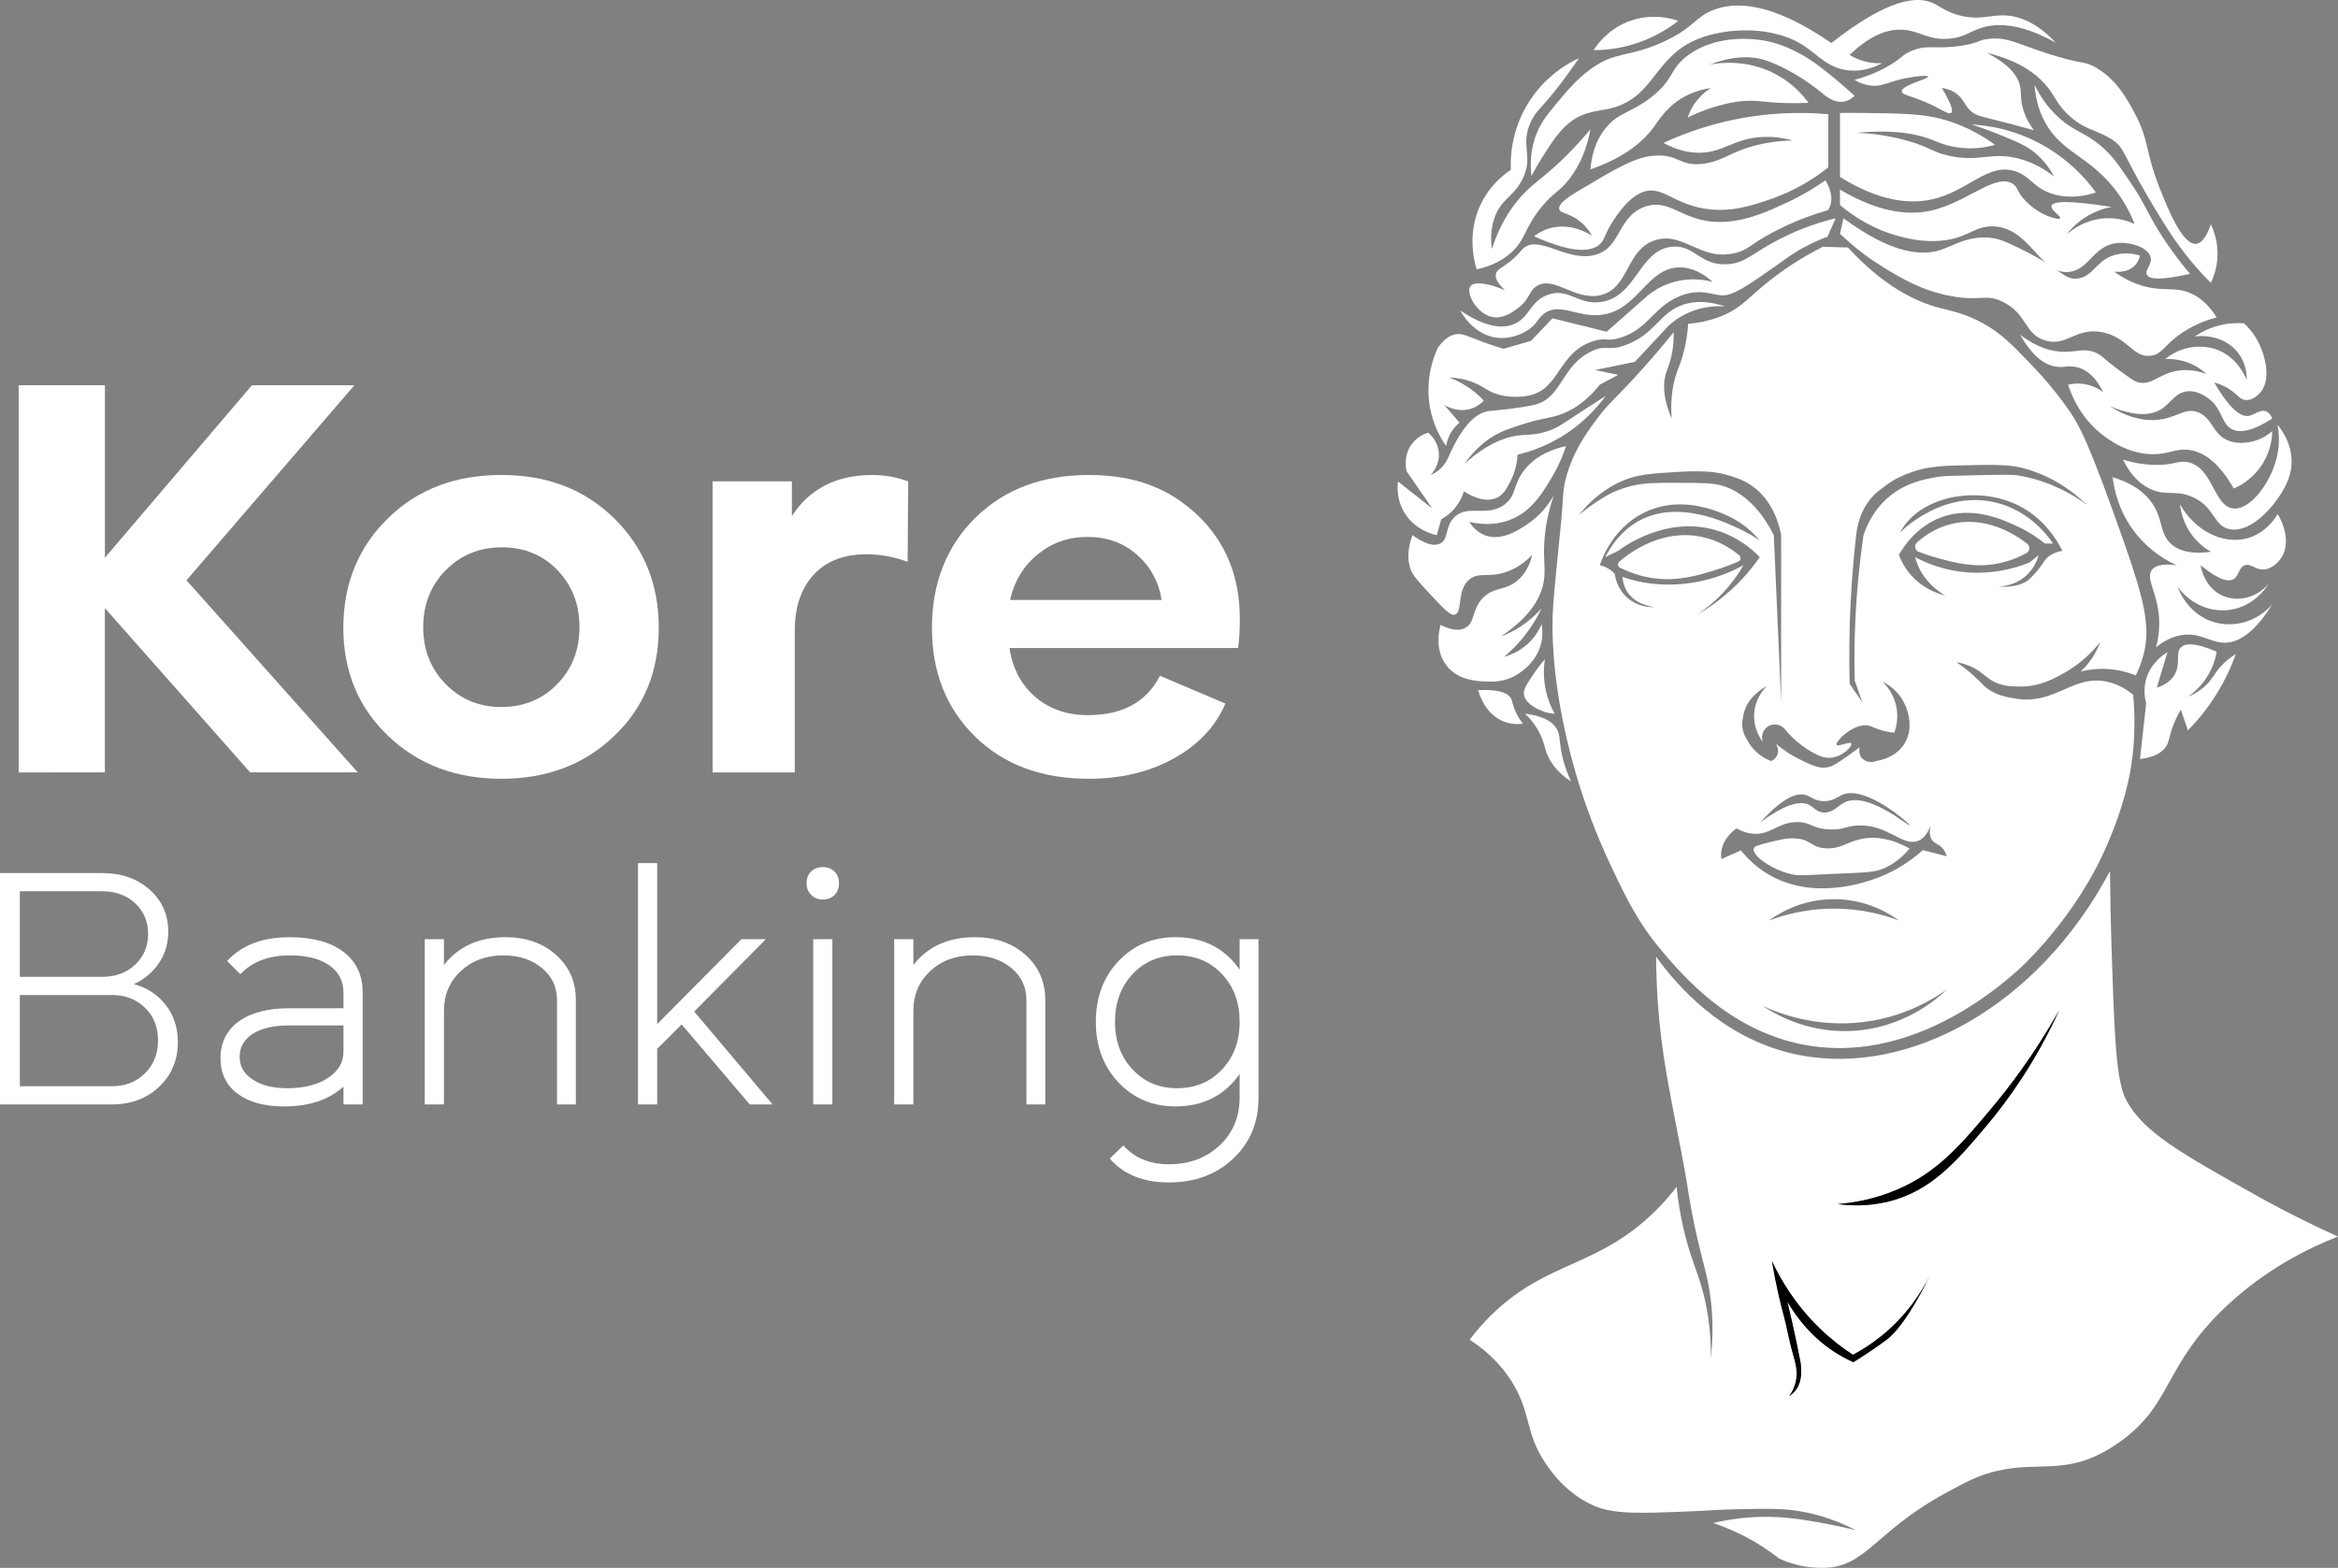 <?xml version="1.0" encoding="UTF-8"?>
<svg id="Camada_2" data-name="Camada 2" xmlns="http://www.w3.org/2000/svg" viewBox="0 0 2000 1341.47">
  <rect x="0" y="0" width="2000" height="1341.47" fill="#808080" stroke="none"/>
  <defs>
    <style>
      .cls-1 {
        fill: #fff;
      }
    </style>
  </defs>
  <g id="Camada_1-2" data-name="Camada 1">
    <g>
      <path class="cls-1" d="M1276.92,271.3c8.83,1.59,16.65-4.09,20.89-7.14,10.84-7.8,9.54-14.52,16.36-19.15,14.59-9.9,32.36,12.26,54.36,7.66,25.55-5.35,21.91-39.68,48-47.35,24.29-7.14,39.07,19.21,69.28,10.79,10.21-2.84,10.43-6.38,29.59-16.71,19.31-10.41,36.5-16.2,48.22-19.5.66-.94,1.17-1.88,1.57-2.79,4.13-9.39-1.91-19.95-3.66-22.8-7.98,5.58-19.26,12.7-33.6,19.32-15.13,6.99-31.45,14.53-50.48,16.02-37.45,2.91-46.78-20.65-69.98-12.88-24.28,8.13-20.3,36.02-43.86,41.57-23.37,5.5-46.88-17.32-60.19-6.1-2.81,2.37-4.17,5.41-10.83,10.83-7.58,6.16-11.89,7.16-12.88,11.14-.66,2.64.04,7.01,7.66,14.1-13.99-6.05-26.4-7.86-29.59-3.31-4.1,5.84,5.75,23.88,19.15,26.29Z"/>
      <path class="cls-1" d="M1237.06,381.67c.41-2.7,1.43-7.09,4.26-11.76,2.42-3.98,5.24-6.65,7.23-8.26-4.35-5.05-8.7-10.1-13.06-15.14,1.67,1.01,11.85,6.95,23.32,3.04,5.1-1.74,8.54-4.77,10.44-6.79-1.91-2.06-4.07-4.18-6.53-6.27-8.11-6.9-16.42-11-23.06-13.48,5.4.17,13.22,1.04,21.76,4.61,5.55,2.32,8.51,4.57,11.49,6.27,12.82,7.32,28.62,6,35.54,4.45,26.26-5.86,24.6-37.51,55.11-46.62,11-3.29,10.44.93,22.25-2.67,24.46-7.47,27.96-25.91,50.72-35.51,4.14-1.75,7.24-2.4,8.37-2.64,12.46-2.68,19.81,1.14,27.51,1.78,9.63.8,22.09-7.94,47-25.42,8.85-6.21,14.16-10.55,24.72-16.14,7.83-4.15,14.6-6.89,19.15-8.58,2.35-5.27,4.7-10.53,7.05-15.8-12.25,2.97-29.29,8.19-48.13,17.89-23.43,12.06-28.77,20.31-44.06,21.42-23.92,1.74-28.79-17.23-48.29-14.93-27.89,3.29-29.94,42.64-60.06,47.22-19.87,3.02-28.49-12.88-46.3-5.88-15.08,5.93-15.06,19.73-29.07,25.11-8.9,3.41-22.87,3.21-45.34-12,.81,1.58,11.37,21.47,32.29,23.49,13.09,1.26,23.37-5.14,25.67-6.65,8.04-5.29,8.15-9.69,13.67-13.94,13.06-10.06,27.63,2.78,47.83,1.04,32.53-2.79,40.04-41.01,68.63-40.73,11.76.11,21.4,6.61,27.94,12.4-6.18-1.62-19.99-4.31-35.86.88-8.67,2.84-15.12,7.1-19.32,10.44-11.84,10.44-23.67,20.89-35.51,31.33-15.45-3.83-30.91-7.66-46.36-11.49-6.13,6.44-12.27,12.88-18.4,19.32-7.83,2.26-15.67,4.53-23.5,6.79-3.9-1.16-10.13-3.1-17.7-5.91-13.28-4.92-17.2-7.5-23.03-6.54-3.41.56-9.41,2.66-15.67,11.92-3.45,7.64-11.17,27.54-6.22,52.19,2.9,14.46,9.08,25.16,13.54,31.55Z"/>
      <path class="cls-1" d="M1292.42,216.38c12.87-11.45,11.09-20.8,26.63-39.69,10.44-12.68,13.88-11.67,22.46-22.37,11.03-13.76,16.44-29.3,19.02-43.71-6.02,7.28-15.34,17.87-27.9,29.52-13.23,12.28-19.29,15.75-27.16,23.5-9.46,9.32-21.12,24.43-29.24,49.31-.92-6.32-1.43-15.88,2.09-26.21,5.61-16.45,15.51-17.44,23.5-32.42,11.25-21.09-2.79-29.63,8.58-51.79,4.73-9.21,7.54-8.49,25.28-31.86,6.53-8.6,11.63-15.91,15.01-20.89-8.04,3.71-29.31,14.81-44.18,39.69-14.3,23.94-14.49,46.96-14.1,55.88-6.24,4.15-16.97,12.59-24.54,26.99-13.81,26.25-6.53,52.22-4.7,58.14,15.02-3.26,23.99-9.42,29.24-14.1Z"/>
      <path class="cls-1" d="M1331.58,88.43c-7.91,9.55-12.85,15.6-16.71,24.81-6.3,15.01-5.81,29.05-4.8,37.34,2.15-4.13,5.46-10.17,9.96-17.19,7.63-11.91,14.36-22.41,23.97-29.54,11.37-8.42,22.01-8.59,31.62-10.63,40.19-8.55,38.19-44.78,77.74-60.22,23.74-9.27,63.98-11.64,91.12,7.04,10.88,7.49,20.35,18.85,37.77,20.28,11.46.94,21.25-2.83,27.86-6.27-3.65.2-8.99.09-15.14-1.57-5.5-1.48-9.78-3.68-12.72-5.48,19.53-18.86,34.77-22.11,45.1-21.59,14.75.76,22.23,9.37,40.39,7.66,12.36-1.17,17.1-5.93,26.57-9.05,12.88-4.24,33.09-4.96,64.3,12.53-16.75-17.78-31.21-22.38-41.43-23.24-13.68-1.14-22.28,4.22-39.34.26-12.26-2.84-18.32-8.05-23.85-10.71-13.69-6.57-38.52-4.41-87.36,33.95-51.96-35.7-82.6-35.53-101.16-28.2-15.89,6.27-16.24,15.15-42.82,27.29-29.85,13.63-40.55,7.53-62.1,23.28-11.97,8.75-20.98,19.63-28.94,29.25Z"/>
      <path class="cls-1" d="M1435.68,17.84c-4.7-1.64-23.17-7.45-43.87,1.04-16.77,6.89-25.54,19.29-28.55,24.02,8.25,0,18.96-.87,30.99-4.18,19.2-5.27,33.1-14.39,41.43-20.89Z"/>
      <path class="cls-1" d="M1318.09,607.88c4.74,2.09,9.05,2.64,11.84,2.79-2.64-4.71-5.8-11.57-7.66-20.31-2.35-11.02-1.63-20.37-.7-26.34-2.74,3.16-6.65,7.97-10.79,14.27-5.2,7.92-7.79,11.96-7.16,15.96,1.22,7.81,11.2,12.19,14.48,13.63Z"/>
      <path class="cls-1" d="M1292.68,597.78c-2.12-4.05-8.51-8.2-28.2-7.31.53,2.14,5.54,20.95,22.63,27.16,6.18,2.25,11.87,2.09,15.67,1.59-2.09-2.63-5.06-6.89-7.31-12.73-1.8-4.68-1.69-6.61-2.79-8.7Z"/>
      <path class="cls-1" d="M1229.06,457.85c1.28-4.5,2.55-9.01,3.83-13.51,2.95-1.62,7.37-4.53,11.49-9.4,4.73-5.6,6.9-11.23,7.92-14.62,1.23.87,16.93,11.65,28.9,5.22,5.06-2.72,7.61-7.53,10.44-12.88,4.98-9.4,6.26-18.21,6.61-23.67,9.57-2.28,22.47-6.48,36.21-14.62,19.71-11.67,32.12-26.09,38.99-35.51-10.79,6.84-19.39,12.45-25.07,16.19-12.09,7.96-16,10.76-22.9,13.28-10.35,3.78-18.21,3.56-23.58,3.95-11.74.85-28.3,5.84-48.92,24.37,9.65-13.9,20.1-21.11,26.98-24.89,5.95-3.27,10.97-4.94,19.67-7.83,17.95-5.97,24.93-5.83,34.12-8.88,9.4-3.12,21.96-9.84,34.77-25.94,5.2-2.79,10.41-5.57,15.61-8.36-6.58-1.39-13.16-2.79-19.74-4.18,11.37-2.32,22.75-4.64,34.12-6.96,9.75-10.44,19.5-20.89,29.25-31.33,4.36-3.87,12.68-10.23,24.89-13.75,9.55-2.75,17.82-2.71,23.15-2.26-16.03-5.56-27.38-4.22-34.8-1.96-21.34,6.5-24.25,24.95-49.82,34.7-16.14,6.15-16.37-.67-29.4,5.39-26.29,12.21-25.3,39.93-48.79,45.91-5.99,1.52-20.38,3.36-23.1,3.7-9.76,1.22-13.91,1.32-16.62,1.74-9.1,1.42-21.25,9.49-34.21,39.34-.96,2.33-2.95,6.28-6.88,9.92-3.13,2.9-6.3,4.51-8.44,5.4,1.01-1.01,8.03-8.31,7.05-19.32-.9-10.15-7.92-15.91-9.14-16.89-2.54.78-8.99,3.14-13.84,9.57-7.59,10.08-4.94,21.78-4.53,23.48,7.28,10.57,14.56,21.14,21.85,31.71-9.75-7.66-19.5-15.32-29.24-22.98-.49,3.84-1.35,14.67,4.96,25.76,9.03,15.87,25.53,19.58,28.2,20.13Z"/>
      <path class="cls-1" d="M1293.63,579.42c1.35-.61,21.09-9.88,25.07-30.64,1.17-6.12.61-11.33,0-14.62-1.56,3.68-4.13,8.48-8.36,13.23-8.53,9.58-18.75,13.23-23.67,14.62,6.24-5.25,13.73-12.6,20.8-22.46,4.89-6.82,8.52-13.36,11.23-19.06-2.97,3.38-6.67,7.08-11.23,10.71-8.6,6.85-17.08,10.93-23.59,13.4,27-18.1,34.73-35.03,36.73-47.26,2-12.24-1.45-21.49,1.31-42.82,1.73-13.35,4.93-24,7.31-30.81-7.03,12.56-15.63,19.77-20.89,23.5-7.33,5.19-23.38,16.57-38.38,10.65-6.69-2.64-10.85-7.81-13.12-11.34,17.6,4.11,29.99.21,35.32-1.91,18.35-7.31,27.78-23.36,35.9-37.17,5.99-10.19,9.49-19.39,11.54-25.76-10.68,2.35-25.07,7.44-35.16,19.84-10.55,12.95-6.86,22.15-17.23,30.06-14.95,11.4-31.78-.69-43.35,11.2-7.99,8.21-4.49,18.64-12.01,22.31-7.01,3.42-16.82-2.34-23.5-7.22-2.91,7.4-5.68,18.77-1.39,30,1.8,4.71,6.23,9.53,14.98,18.97,12.45,13.44,18.75,20.14,22.41,19.1,7.37-2.1,1.28-21.25,12.89-30.39,8.17-6.44,16.19-.88,31.55-6.29,10.14-3.57,17.33-9.75,21.93-14.62-1.41,6.06-4.36,14.34-11.32,20.91-11.1,10.48-21.1,5.94-30.99,16.17-9.78,10.13-6.28,21.11-15.15,25.59-6.72,3.4-15.12.31-20.89-2.61-.63,2.04-6.07,20.7,5.22,34.99,9.89,12.52,25.86,13.14,33.95,13.45,4.83.19,12.96.41,22.11-3.71Z"/>
      <path class="cls-1" d="M1332.05,624.34c-5-9.38-17.47-12.52-27.49-13.67,4.05,3.85,9.6,10.06,13.62,18.97,2.87,6.36,3.06,9.88,4.96,14.88,2.52,6.63,7.92,15.56,20.89,24.28-6.2-13.25-8.48-24.22-9.4-31.93-.65-5.49-.53-8.69-2.58-12.53Z"/>
      <path class="cls-1" d="M1915,302.55c6.59,8.93,7,18.64,6.94,22.63-1.2-3.02-8.11-19.65-25.74-26.11-1.82-.67-10.97-3.87-22.8-1.74-10.66,1.92-17.87,7.16-21.08,9.82,5.56-.17,15.74.35,26.13,6.2,3.71,2.09,6.71,4.44,9.05,6.61-5.6-2.04-14.3-4.32-24.37-2.79-16.06,2.45-21.94,12.5-33.77,10.1-3.13-.64-7.89-4.14-17.41-11.14-13.42-9.88-13.42-11.85-18.97-14.27-10.37-4.53-16.63-.39-28.76-.87-8.88-.35-21.32-3.21-36.17-14.62,11.73,20.71,22.8,26.22,30.83,27.35,7.19,1.02,11.74-1.5,19.31.85,10.73,3.33,17.17,13.23,20.89,20.89-2.99-2.22-9.42-6.33-18.45-7.14-4.68-.42-8.65.17-11.51.85,2.67,8.35,11.06,30.66,33.61,45.97,5.52,3.75,16.66,11.13,32.38,13.06,18.43,2.26,24.97-5.2,38.3-3.13,9.7,1.51,23.28,8.12,37.43,32.9,4.45-1.92,15.7-7.47,24.02-20.18,7.94-12.13,8.79-24.03,8.88-28.91-2.77,2.44-9.1,7.36-18.63,9.23-2.51.49-9.42,1.77-16.71-.35-15.93-4.64-15.01-20.12-28.2-25.07-11.63-4.36-18.12,5.5-36.21,6.61-14.08.87-27.32-4.04-39.34-11.84,23.36,9.79,36.27,7.44,43.87,2.79,8.53-5.23,12.26-14.53,22.83-15.48,7.33-.66,13.28,3.13,15.99,4.86,13.87,8.84,12.2,22.12,21.41,27.33,5.59,3.16,15.6,3.58,34.99-8.86-.84-2.17-2.35-4.95-5.13-6.11-5.09-2.14-10.1,2.98-14.89,3.83-6.06,1.08-15.28-4.03-29.59-28.55,3.73,1,8.96,2.86,14.27,6.61,5.98,4.22,7.75,7.78,12.19,8.36,6.53.85,12.32-5.62,12.88-6.27,9.85-11.3,4.26-32.3-2.26-44.39-3.85-7.13-8.5-12.03-11.58-14.88-4.5-.37-10.26-.39-16.79.78-11.69,2.09-20.33,6.98-25.42,10.44,14.96-1.95,29.41,3.52,37.6,14.62Z"/>
      <path class="cls-1" d="M1325.32,195.4c-5.6,1.66-9.94,4.36-13.06,6.79,35.21,15.73,49.65,12.71,56.27,6.79,4.57-4.09,3.77-8.09,10.62-18.77,4.03-6.27,13.31-20.73,25.54-25.62,17.68-7.08,27,11.65,59.01,14.62,19.33,1.79,34.55-3.31,49.61-8.36,23.35-7.83,40.29-19.38,50.66-27.68v-45.43c-22.1-1.94-52.9-2.04-88.17,6.27-20.81,4.91-38.53,11.64-52.84,18.28,13.68,7.43,24.75,8.65,32.38,8.36,18.38-.7,26.47-10.51,47.17-13.02,12.92-1.57,23.89.54,31.17,2.58-6.85.08-17.67.72-30.43,3.84-23.13,5.66-28.7,13.62-45.82,16-20.97,2.92-20.97-8.83-43.35-6.79-15.87,1.45-31.71,10.89-63.4,29.77-7.18,4.28-18.12,11.04-16.87,15.92.84,3.28,6.58,3.27,13.95,7.8,7.13,4.38,11.48,10.38,14.1,14.93-3.22-2.05-18.83-11.53-36.56-6.27Z"/>
      <path class="cls-1" d="M1910.13,435.02c-16.68-2.07-17.07-35.74-39.17-39.69-7.97-1.42-10.6,2.48-26.11,2.45-12.08-.02-22.01-2.41-28.72-4.54,3.74,7.89,10.47,18.72,22.46,24.72,13.96,6.98,21.7.73,36.56,7.14,19.97,8.61,17.88,25.01,32.38,27.71,18.04,3.35,37.17-19.07,44.91-32.41,3.07-5.29,7.46-13.05,7.83-24.02.58-17-8.89-29.2-12.01-32.9,1.16,6.15,1.99,14.96,0,25.07-4.57,23.18-23.05,48.35-38.12,46.48Z"/>
      <path class="cls-1" d="M1701.85,33.2c-10.06.93-7.53,3.19-22.8,5.71-23.43,3.87-29.79-1.38-44.04,4.7-8.79,3.75-7.91,6.39-20.89,13.58-10.92,6.04-20.81,9.3-27.68,11.14,2.93,1.8,7.99,4.4,14.53,4.97,9.43.83,13.94-3.23,29.16-6.37,9.67-1.99,19.02-2.65,19.32-1.39.5,2.03-23.09,7.31-22.65,12.78.19,2.38,4.78,3.07,13.85,6.45,18.95,7.06,25.98,14.11,28.46,11.82,1.4-1.29,1.44-5.64-8.01-21.31,2.7.33,6.73,1.18,10.79,3.66,7.43,4.52,8.04,10.26,13.58,15.67,4.13,4.04,7.63,4.6,23.85,8.7,6.94,1.76,17.43,4.47,30.55,8.09-2.92-3.79-6.78-9.72-9.14-17.67-2.54-8.56-1.68-13.85-2.44-18.8-1.22-7.92-7.15-18.59-28.72-29.77,30.12,7.3,45.03,20.15,53.09,30.81,5.57,7.37,6.97,12.5,14.97,20.67,14.27,14.58,25.04,13.82,38.65,22.5,12.69,8.1,7.48,11.41,42.13,67.59,7.3,11.83,15.87,25.21,29.25,40.69,5.43,6.28,10.21,11.25,13.58,14.62,2.17-4.52,4.91-11.71,5.57-20.89.98-13.62-3.16-24.17-5.57-29.25-2.55,7.47-6.61,16.12-12.53,16.71-11.92,1.18-24.65-31-30.99-47-13.32-33.66-8.8-40.91-21.93-65.28-7.02-13.02-15.54-28.39-32.81-38.47-10.23-5.97-10.11-2.26-38.56-11.14-28.91-9.03-36.08-15.06-52.57-13.54Z"/>
      <path class="cls-1" d="M1922.14,460.61c-20.17,5.39-44.15-5.98-57.27-29.04.54,5.04,2.4,15.78,10.27,26.28,5.63,7.52,12.08,11.9,16.19,14.24-10.32,1.47-25.01,1.85-34.47-7.02-9.42-8.83-6.51-20.13-15.14-33.5-4.86-7.53-14.28-17.1-34.47-23.26,1,8.81,4.59,29.82,20.89,49.54,12.16,14.72,26.04,22.24,33.95,25.79-14.16-1.89-19.28,1.17-21.41,4.13-5.39,7.5,4.98,19.31,6.27,41.26.62,10.62-1.13,19.38-2.61,24.91,4.93-4.16,12.53-9.22,22.46-10.63,15.8-2.24,24.05,6.7,36.38,6.61,10.08-.07,23.94-6.19,40.56-32.73-12.86,14.56-32.63,20.43-50.31,14.97-22.01-6.79-29.8-27.76-30.64-30.12,10.63,14.65,28.13,22.3,45.26,19.68,20.75-3.18,31.24-19.94,32.73-22.4-10.14,12.18-26.58,16.2-39.69,10.27-15.68-7.1-18.46-24.75-18.63-25.94,16.18,13.16,24.07,14.28,28.2,11.89,4.8-2.77,4.12-10.04,9.7-11.89,5.4-1.79,8.79,4.09,16.23,3.6,7.48-.49,12.65-7.01,13.86-8.53,7.29-9.19,6.49-24.72-2.02-38.82-2.77,4.48-11.19,16.68-26.29,20.72Z"/>
      <path class="cls-1" d="M1577.38,86.95c4.1-.73,7.14-3.09,9.05-4.96-2.93-2.71-7.18-6.57-12.45-11.05-8.19-6.98-14.91-12.16-16.8-13.58-5.95-4.47-23.07-17.35-45.26-22.08-4.83-1.03-39.78-7.96-67.19,11.46-17.25,12.21-11.66,20.79-33.01,37.08-17,12.97-26.63,12.17-37.32,24.72-10.33,12.13-13.08,26.65-13.88,36.38,30.83-10.71,46.14-25.07,54.44-36.56,4.25-5.88,10.36-16.12,23.15-24.02,9.52-5.88,18.92-8.1,25.42-9.05-3.11,1.95-7.42,5.14-11.49,10.1-4.72,5.74-7.12,11.43-8.36,15.14,10.37-5.12,19.57-8.19,26.5-10.08,5.98-1.63,12.83-3.46,21.96-4.07,8.67-.58,13.42.34,22.57,1.09,7.64.63,18.67,1.16,32.38.52-4.76-6.51-13.39-16.45-27.16-24.02-24.95-13.73-49.49-10.2-57.45-8.7,23.54-8.92,39.31-6.81,49.44-3.13,24.72,8.98,44.56,25.76,44.56,25.76,4.13,3.49,12.03,10.62,20.89,9.05Z"/>
      <path class="cls-1" d="M1704.2,203.67c-19.46-2.75-32.85,6.43-43.87,10.1-15.61,5.19-41.11,4.17-83.38-27.03-.99,4.42-1.97,8.85-2.96,13.27,13.86,13.31,27.14,22.61,37.43,28.9,14.16,8.66,32.11,19.63,57.1,24.37,25.8,4.89,29.98-2.38,44.91,5.05,20.87,10.39,18.09,27.27,35.75,32.9,18.55,5.91,26.12-11.27,48.85-7.03,22.31,4.16,27.06,22.95,42.65,20.06,9.67-1.79,10.7-9.54,26.8-20.06,10.9-7.12,21.34-10.7,28.72-12.63-8.03-12.9-16.65-18.32-22.8-20.9-12.49-5.25-20.98-1.43-36.96-5.16-12.75-2.97-22.21-8.88-27.97-13.12.94.15,11.81,1.69,18.32-5.86,2.42-2.81,3.38-5.88,3.79-7.9-3.87-1.14-10.49-2.58-18.2-1.24-18.74,3.25-20.64,18.83-34.72,20.9-6.59.97-10.57-1.8-18.23-7.14,3.24,1.36,6.75,1.97,10.66,1.51,17.93-2.1,20.64-23.82,42.91-24.82,11.19-.5,24.53,4.35,26.63,12.01,1.74,6.33-5.11,11.16-3.19,15.14,1.8,3.72,10.58,5.29,36.96-.7-11.76-13.81-19.97-25.89-25.23-34.23-11.74-18.61-13.35-25.85-26.3-44.87-9.66-14.2-14.49-21.3-22.98-28.83-15.01-13.33-23.8-13.12-37.6-25.59-10.85-9.81-17.21-20.59-20.89-28.2,1.03,14.8,5.24,25.15,8.88,31.86,14.15,26.05,37,28.81,59.01,56.4,9.55,11.97,14.88,23.52,17.76,30.81-4.72-2.17-12.99-5.17-23.5-4.92-18.5.44-31.03,10.63-34.82,13.97,3.06-3.94,7.9-9.23,14.97-13.97,9.18-6.15,17.99-8.62,23.5-9.7-37.43-5.87-50.06-4.78-51.23-.98-1.12,3.63,8.43,8.96,7.36,10.68-1.28,2.08-17.28-2.31-29.24-14.4-7.97-8.05-6.34-11.63-11.1-14.91-14.4-9.95-39.39,15.87-69.85,22.74-16.43,3.71-41.91,3.59-78.16-17.93v13.23c11.44,9.64,28.24,20.7,50.39,26.63,6.41,1.72,16.58,4.36,29.86,4.18,28.38-.4,33.18-13.18,51.04-12.57,21.48.73,32.13,19.79,44.6,31.03-5.42-3.45-12.26-7.42-21.31-11.79-11.37-5.5-17.21-8.26-24.37-9.28Z"/>
      <path class="cls-1" d="M1654.06,120.11c3.24,1.36,11.09,4.92,22.28,6.27,12.51,1.51,23.15-.47,30.29-2.44-20.4-14.79-38.52-20.68-50.83-23.33-15.67-3.37-31.75-3.57-61.97-3.96-8.24-.11-15.09-.06-19.84,0v54.79c35.63,22.06,61.21,22.92,78.33,19.22,31.4-6.79,48.01-31.88,71.72-24.09,13.48,4.43,15.74,15.04,33.42,19.84,14.08,3.82,27.09,1.01,35.51-1.74-8.23-11.27-26.55-33-57.79-46.65-19.25-8.41-36.76-10.85-48.74-11.49,9.46,3.01,17.68,6.09,24.52,8.89,15.3,6.25,23.11,9.51,30.84,16.18,7.3,6.3,12.11,13.38,15.32,19.5-6.13-4.89-16.55-11.96-30.81-15.55-22.98-5.79-32.56,3.34-58.67-2.2-15.3-3.24-15.51-7.12-35.86-12.88-17.82-5.04-33.15-6.45-43.51-6.84,33.66-3.15,53.59,1.38,65.79,6.49Z"/>
      <path class="cls-1" d="M1888.8,584.47c-3.26,3.58-8.55,8.16-17.23,11.75,5.18-3.64,14.27-11.17,20.11-23.85,2.53-5.49,3.84-10.62,4.53-14.8-19.88-8.47-27.47-6.89-30.64-3.64-4.89,5.02.29,14.48-5.74,24.01-3.84,6.07-10.2,8.96-14.84,10.44,3.03-10.1,6.06-20.19,9.1-30.29-2.69,1.56-14.1,8.57-18.19,22.98-2.6,9.17-1.01,16.98,0,20.63-1.77,15.93-3.54,31.85-5.31,47.78,14.05-1.77,19.8-6.75,22.46-10.97,2.86-4.56,2.36-8.61,6.27-18.55,2.23-5.66,4.63-10.04,6.27-12.78,2,5.92,4,11.84,6.01,17.76,7.5-7.61,16.35-17.96,24.63-31.33,7.77-12.54,12.91-24.3,16.36-33.95-3.01,1.81-7.35,4.79-11.75,9.31-5.98,6.16-7.22,10.22-12.01,15.49Z"/>
      <path class="cls-1" d="M1540.35,893.33c92.34,19.21,169.06-48.41,185.83-63.19,0,0,42.73-37.67,70.88-95.42,8.85-18.15,15.21-36.97,15.21-36.97,1.53-4.52,5.52-16.67,8.36-29.42,3.29-14.79,7.15-39.92,4.18-73.81-4.51-3.76-12.35-9.28-23.03-11.4-15.33-3.04-26.83,2.84-39.24,8.19-10.66,4.6-21.98,8.8-36.96,6.61-7.81-1.14-19.58-2.86-28.51-11.28-2.52-2.37-5.57-5.99-11.75-11.23-4.73-4.01-8.91-6.95-11.76-8.83,2.5.4,6.46,1.23,10.98,3.09,10.08,4.14,13.24,9.42,20.89,13.45,7.64,4.03,14.72,4.17,21.67,4.3,17.52.34,30.35-6.93,39.21-11.96,1.52-.86,2.98-1.75,4.41-2.66,11.64-7.41,20.06-16.09,25.88-23.45-1.75,4.77-4.63,10.91-9.45,17.18-2.49,3.25-5.05,5.93-7.4,8.11,6.9-1.75,17.83-3.53,30.82-1.4,6.5,1.07,12.03,2.87,16.42,4.69,1.97-4.01,4.64-10.12,6.69-17.87,6.1-23.06.45-46.99-15.47-92.46-31.15-88.99-39.19-103.24-48.42-116.61-8.37-12.13-16.84-22.26-23.83-30.04-4.19-4.67-7.85-8.49-10.64-11.39-13.96-14.52-23.38-24.16-38.3-32.55-15.98-8.99-28.65-11.12-37.95-13.58-20.06-5.29-47.46-18.12-78.33-51.7-7.14-.2-14.27-.41-21.41-.61-20.57,10.41-35.5,21.04-45.21,28.7-18.69,14.74-23.17,22.49-39.5,29.78-5.5,2.45-11.34,4.01-11.34,4.01-7.6,2.17-14.24,3.05-19.18,3.42-.39,6.6-1.47,16.28-4.76,27.54-1.78,6.08-3.34,9.69-4.53,12.95-3.18,8.72-6.17,21.82-4.87,40.58-8.2-19.59-7.19-31.84-4.53-39.53,1.16-3.36,4.16-10.22,5.57-20.54.79-5.77.81-10.6.7-13.81-7.31,9.15-18.62,22.84-33.38,38.84-17.76,19.26-22.28,22.04-31.99,35.04-7.06,9.46-16.06,21.71-22.53,38.07-1.47,3.73-2.81,7.67-3.97,11.84-3.37,12.17-2.43,19.31-4.35,38.21-2.27,22.26-5.93,59.42-6.75,70.5-3.89,52.1,9.15,139.2,49.23,223.86,13.02,27.5,23.21,49.02,44.39,73.9,17.41,20.45,56.19,65.99,118.02,78.86ZM1582.24,882.15c-37.7,1.28-64.8-15.09-74.23-21.41,13.72,6.33,49.27,20.45,94,12.53,29.84-5.28,51.45-18.18,63.36-26.63-7.19,6.93-36.9,33.94-83.14,35.51ZM1513.24,787.62c6.6-4.86,26.11-17.88,54.3-18.28,29.79-.42,50.49,13.53,56.94,18.28-12.04-4.57-31.9-10.4-56.93-10.19-23.68.2-42.53,5.73-54.31,10.19ZM1644.84,727.39c-12.29,11-24.09,17.42-32.73,21.24-7.32,3.23-57.9,24.68-100.27-1.04-11.1-6.74-18.44-14.78-22.63-20.02-5.57,2.5-11.14,4.99-16.71,7.49-.21-1.55-.38-3.87,0-6.61.97-7.09,4.85-11.83,6.62-13.93,1.31-1.56,3.36-3.69,6.34-5.74,2.57,1.47,6.88,3.56,12.46,4.35,16.61,2.32,22.62-10,40.04-9.75,11.33.17,11.62,5.43,26.46,6.27,12.54.71,14.26-2.94,25.07-3.37,26.1-1.04,38.69,19.32,52.22,12.77,2.86-1.39,6.88-4.52,9.75-12.77-1.51,7.43.02,11.12,1.74,13.12,2.25,2.61,5.14,2.69,8.36,6.27,2.21,2.46,3.28,5.13,3.83,6.96-6.85-1.74-13.69-3.48-20.54-5.22ZM1505.58,703.8c20.89-22.86,32.54-25.85,39.43-23.5,4.07,1.39,8.08,5.19,15.4,5.19,7.09,0,11.81-3.58,14.62-5.04,19.6-10.14,59.24,24.67,58.49,25.78-.71,1.07-37-30.53-56.66-19.15-4.85,2.81-9.71,8.82-17.23,8.09-5.55-.54-8.13-4.31-11.71-6.32-6.3-3.53-18.12-2.95-42.34,14.94ZM1750.85,477.55c-2.38,2.34-2.76,3.91-6.14,8.36-3.95,5.2-7.74,8.72-8.77,9.63-4.54,4-10.61,5.64-16.29,6.21-3.95.39-7.71.26-10.62,0,3.01-.01,14.28-.43,24.02-9.05,7.38-6.54,9.99-14.34,10.88-17.63-2.66,2.1-5.33,4.21-7.99,6.31-11.47,4.57-35.62,12.25-65.04,6.77-13.59-2.53-24.59-7.18-32.62-11.45.57,2.23,1.33,4.56,2.33,6.95,5.79,13.78,16.57,21.84,23.33,25.94-5.88-1.51-19.58-5.93-30.29-18.8-4.79-5.76-7.6-11.55-9.28-16.02,4.44-7.76,15.78-24.78,36.76-32.34,26.83-9.67,52.4,2.26,64.78,8.03,10.4,4.85,18.2,10.46,23.33,14.63h6.96c-4.17-6.25-19.52-27.56-48.05-34.88-45.76-11.74-81.35,23.85-82.86,25.42,1.35-2.48,3.36-5.72,6.27-9.1,20.49-23.86,63.95-30.02,95.95-13.58,21.16,10.87,31.99,28.88,36.7,38.35-7.03,1.21-11.02,3.96-13.36,6.27ZM1582.24,538.17c.73-28.53,2.74-55.37,5.57-80.31,3.29-28.99,20.25-38.47,25.07-42.24,7.7-6.02,15.49-9.04,20.69-11.01,12-4.55,22.99-5.96,41.87-6.39,27.74-.63,41.62-.98,53.53,1.91,10.91,2.64,31.99,9.49,53.78,29.48.6.42,1.19.85,1.79,1.28.11.23.2.45.31.68-6.04-4.35-13.14-8.79-21.25-12.77-3.12-1.45-6.27-2.82-9.46-4.2-8.17-3.28-17.17-6-26.99-7.69-6.86-1.18-21.14-.59-49.61,0-12.7.26-17.71.57-24.28,1.87-8.35,1.66-22.34,4.43-35.69,14.93-14.79,11.63-20.98,26.59-23.47,34.14-3.27,22.41-5.8,46.94-6.99,73.35-.81,17.89-.93,34.93-.55,51.01,1.02,2.9,2.04,5.8,3.06,8.7,1.16,3.31,2.33,6.61,3.49,9.92-3.62-5.22-7.23-10.44-10.85-15.67-.38-15.07-.41-30.75,0-47ZM1527.29,624.47c3.29,3.97,7.87,8.74,14.01,13.32,4.9,3.65,9.59,6.28,13.58,8.18,1.98,1.01,5.81,2.63,10.63,2.38,10.71-.56,19.26-10.01,18.14-12.17-1.11-2.13-11.46,3.06-12.53,1.04-1.41-2.64,13.24-17.31,25.28-16.66.2.01.41.02.61.04.73.07,1.45.19,2.15.39,2.79.77,5.12,2.51,11.65,4.22,4.04,1.06,7.45,1.52,9.66,1.74,1.27-3.53,4.48-13.87.74-26.11-2.8-9.18-8.16-15.03-10.97-17.71,3.72,1.84,12.79,6.98,18.37,17.71,1.29,2.48,10.38,20.72,0,36.21-7.6,11.35-20.52,13.56-23.24,13.97-5.08,2.08-10.58.62-13.23-3.13-2.58-3.66-1.41-8.04-1.22-8.7-2.09,1.64-5.15,3.99-8.97,6.66-8.97,6.27-13.45,9.41-17.35,10.39-7.98,2.02-14.99-1.48-26.03-7-5.06-2.53-12.14-6.64-19.71-13.19.17.22,3.56,4.7,1.57,9.75-1.44,3.66-4.72,5.1-5.37,5.37-9.41-3.6-16.61-10.4-20.65-18.45-3.3-4.73-5.09-11.43-3.39-18.95.47-3.66,1.57-6.91,3.02-9.79,5.57-11.07,16.39-16.39,17.35-16.85-2.38,2.35-8.71,9.21-10.44,20.11-2.34,14.7,5.46,25.57,7.01,27.63-1.96-5.41.48-11.43,5.48-13.88,2.91-1.43,6.25-1.44,9.15-.22,1.83.77,3.48,2.01,4.73,3.71ZM1389.69,410.66c12.06-4.85,23.65-5.55,46.85-6.96,23.48-1.43,33.86.76,39.93,2.44,5.94,1.64,14.04,3.87,22.11,9.49,18.37,12.79,23.54,34.04,25.07,42.24v142.98c-2.09-47.66-4.18-95.32-6.27-142.98-16.21-32.23-36.56-40.05-43.87-42.24-8.07-2.42-17.7-2.45-36.97-2.52-19.44-.07-29.16-.11-40.32,2.52-4.59,1.08-10.72,2.92-17.77,6.2-11.51,6.09-20.85,12.98-27.75,18.78,14.67-18.59,30.49-26.52,38.99-29.94ZM1413.62,519.49c-4.01-.01-13.18-.83-21.33-7.87-9.14-7.9-10.67-18.2-10.97-20.63-1.51-1.67-4.07-4.04-7.83-5.74-1.82-.83-3.52-1.31-4.96-1.61,2.51-7.39,11.55-30.82,35.69-43.87,39.11-21.15,80.69,5.09,83.21,6.74,8.43,5.51,14.29,11.6,17.93,15.89-3.55-2.38-9.17-5.91-16.44-9.4-13.08-6.29-52.5-25.22-85.74-8.01-6.15,3.18-19.64,11.51-29.94,31.7,3.64-1.79,7.29-3.58,10.93-5.37,4.71-3.55,41.73-30.49,84.43-17.46,17.86,5.45,30.01,15.86,36.76,22.82-3.82,5.53-8.36,11.39-13.75,17.3-13.64,14.96-27.98,25.09-39.69,31.86,11.25-7.62,23.93-18.59,34.47-34.21,1.82-2.69,3.46-5.37,4.96-8.01-11.56,6.37-21.86,9.88-29.25,11.89-13.07,3.57-39.12,8.43-68.24,0-2.49-.72-4.53-1.4-5.92-1.89.19,3.01.93,7.35,3.48,11.75,3.01,5.19,7.4,8.46,11.61,10.53,2.42,1.05,5,1.94,7.75,2.76,2.25.53,3.93.71,4.49.76-.35.02-.93.04-1.65.04Z"/>
      <path class="cls-1" d="M1668.15,448.61c-12.5,3.29-21.9,9.79-28.22,15.41-2.73,2.43-1.94,6.85,1.47,8.17,4.64,1.79,10.3,3.73,16.79,5.47,14.4,3.88,30.68,8.26,50.16,4.63,5.94-1.11,14.86-3.46,25.11-9.07,3.03-1.66,3.36-5.91.64-8.03-10.8-8.42-36.23-24.42-65.94-16.58Z"/>
      <path class="cls-1" d="M1467.15,487.82c7.96-2.43,14.67-5.08,19.86-7.35,2.17-.95,2.58-3.85.76-5.36-6.84-5.67-17.74-12.82-32.45-15.83-33.49-6.86-60.59,13.05-70.07,21.25-1.71,1.48-1.37,4.24.65,5.25,11.98,5.97,22.32,8.12,29.03,9.01,20.54,2.71,37.35-2.42,52.22-6.96Z"/>
      <path class="cls-1" d="M1818.87,941.29c-8.71-16.26-10.11-54.11-12.53-129.17-.89-27.61-1.24-50.62-1.39-66.85-2.13,4.02-4.32,7.97-6.56,11.86-64.02,110.83-174.88,166.74-267.56,143.73-59.27-14.72-96.72-58.14-114.16-82.3.18,27.21,2.08,50.2,4.22,68.13.67,5.62,1.37,10.75,2.04,15.34,5.5,37.39,15.54,81.36,20.19,110.84,1,6.31,2.14,13.78,4.18,24.55,5.68,29.97,10.45,43.79,13.57,58.82,3.13,15.09,5.8,37.21,2.62,65.99.35-25.72-3.57-45.33-7.14-58.36-4.47-16.32-9.02-24.6-14.32-44.94-4.77-18.32-6.81-33.64-7.79-43.45-9.24,12.02-17.92,20.6-23.94,26.07-46.14,41.97-86.82,38.84-131.43,80.6-10.18,9.53-17.38,18.42-21.67,24.11,9.88,6.38,24.52,17.62,35.95,35.77,16.8,26.68,11.35,43.98,28.9,69.89,4.44,6.55,17.52,25.83,41.26,36.3,17.3,7.63,39.87,6.7,84.99,4.82,15.53-.64,20.6-1.37,38.65-1.74,24.31-.5,36.47-.75,50.48,1.39,11.96,1.83,29.6,5.97,50.13,16.54-13.18-3.16-24.28-5.33-32.38-6.79-17.51-3.15-34.64-5.58-56.37-4.27-8.77.53-20.13,1.82-33.28,4.97,7.27,2.42,15.33,5.6,23.82,9.8,13.22,6.54,24,13.83,32.45,20.45,0,0,16.07,8.63,38.95,8.05,35.62-.9,44.06-31.58,103.36-63.84,19.28-10.49,29.03-15.58,44.47-19.15,37.99-8.79,61.34,5.48,103.5-23.84,46.82-32.56,37.85-65.67,92.43-116.98,34-31.96,69.92-49.61,95.48-59.62-17.53-7.89-42.26-19.69-70.94-35.77-63.68-35.72-95.53-53.59-110.19-80.95ZM1614.28,1145.95c-1.33,1.02-9.5,7.11-20.54,14.27-3.53,2.29-6.46,4.11-8.36,5.28-3.96-1.77-8.05-3.86-12.19-6.32-22.33-13.3-36.08-31.56-44.22-45.43,0,0,6.57,27.37,11.14,51.35.08.42,1.85,10.15-.71,17.98-.66,2.02-1.47,3.48-1.73,3.95-2.23,3.91-5.24,6.25-7.14,7.49,1.76-2.44,4.08-6.26,5.4-11.32,2.49-9.53-.13-17.4-2.79-26.81-2.87-10.19-4.55-20.68-7.31-30.9-2.91-10.78-6.73-26.51-10.1-46.57,7.36,15.79,19.92,37.38,41.08,57.79,9.74,9.4,19.45,16.74,28.2,22.46,7.63-4.05,16.11-9.37,24.72-16.36,21.56-17.5,34.07-37.46,41.08-51.35-2.07,4.3-20.52,42.21-36.56,54.49ZM1761.31,864.75c-20.43,44.71-44.05,77.06-61.6,97.99-26.15,31.19-48.17,56.73-85.17,65.53-17.34,4.12-32.49,3.27-42.47,1.92,11.81-.92,29.72-3.54,49.61-11.84,35.33-14.75,55.67-38.6,83.56-72.07,6.88-8.26,14.71-18.17,23.04-29.74,10.57-14.68,21.94-32.04,33.19-52.12-.05.11-.1.22-.15.33Z"/>
      <path class="cls-1" d="M1594.7,717.37c-14.36,2.19-20.12,9.84-34.47,8.36-10.93-1.13-11.56-7.48-24.02-8.36-7.4-.52-13.62,1.04-22.97,3.39-8.31,2.09-12.47,3.14-13.06,5.22-1.61,5.71,14.37,17.69,31.86,21.93,6.05,1.47,8.46,1.08,31.86,0,34.33-1.59,39.85-1.25,48.83-5.48,9.92-4.67,16.65-11.42,20.8-16.45-17.09-9.39-30.01-9.96-38.82-8.62Z"/>
      <path d="M1609.76,1142.82c-8.61,6.99-17.09,12.31-24.72,16.36-8.75-5.71-18.46-13.06-28.2-22.46-21.17-20.41-33.72-42-41.08-57.79,3.36,20.05,7.18,35.78,10.1,46.57,2.76,10.22,4.44,20.71,7.31,30.9,2.65,9.41,5.28,17.28,2.79,26.81-1.32,5.05-3.63,8.87-5.4,11.32,1.9-1.23,4.91-3.57,7.14-7.49.27-.47,1.07-1.93,1.73-3.95,2.56-7.84.79-17.57.71-17.98-4.57-23.98-11.14-51.35-11.14-51.35,8.14,13.87,21.89,32.14,44.22,45.43,4.14,2.46,8.22,4.55,12.19,6.32,1.89-1.16,4.82-2.98,8.36-5.28,11.04-7.17,19.21-13.25,20.54-14.27,16.04-12.27,34.48-50.18,36.56-54.49-7.01,13.89-19.53,33.85-41.08,51.35Z"/>
      <path d="M1705.24,946.29c-27.89,33.47-48.23,57.32-83.56,72.07-19.89,8.31-37.81,10.92-49.61,11.84,9.98,1.35,25.13,2.2,42.47-1.92,37-8.8,59.02-34.34,85.17-65.53,17.55-20.93,41.17-53.28,61.6-97.99.05-.11.1-.22.15-.33-11.25,20.08-22.62,37.44-33.19,52.12-8.33,11.57-16.16,21.48-23.04,29.74Z"/>
      <path class="cls-1" d="M89.73,329.67v147.54l125.75-147.54h87.63l-143.58,166.84,146.55,164.37h-92.09l-124.27-140.6v140.6H15.96v-331.21h73.77Z"/>
      <path class="cls-1" d="M331.82,443.54c25.08-24.75,57.43-37.13,97.04-37.13s71.54,12.46,96.79,37.38c25.25,24.92,37.87,56.03,37.87,93.32s-12.71,68.49-38.12,92.58c-25.42,24.43-57.6,36.64-96.54,36.64s-71.22-12.21-96.79-36.64c-25.58-24.42-38.37-55.28-38.37-92.58s12.7-68.82,38.12-93.57ZM362.02,536.62c0,19.48,6.44,35.73,19.31,48.77,12.87,13.04,28.72,19.56,47.53,19.56s35.07-6.51,47.78-19.56c12.7-13.03,19.06-29.29,19.06-48.77s-6.27-35.72-18.81-48.77c-12.55-13.03-28.39-19.56-47.53-19.56s-35.15,6.52-48.02,19.56c-12.87,13.04-19.31,29.29-19.31,48.77Z"/>
      <path class="cls-1" d="M609.56,660.89v-249.03h67.83v29.71c15.18-23.43,38.12-35.15,68.82-35.15,10.56,0,20.79,1.82,30.7,5.45l-.5,68.82c-11.56-4.29-23.27-6.44-35.15-6.44-19.48,0-34.58,5.86-45.3,17.58-10.73,11.72-16.09,27.65-16.09,47.78v121.3h-70.3Z"/>
      <path class="cls-1" d="M834.83,442.55c24.75-24.09,56.93-36.14,96.54-36.14s68.98,11.47,93.08,34.41c24.09,22.94,36.14,52.56,36.14,88.87,0,9.58-.5,17.82-1.48,24.75h-195.56c2.64,17.5,9.98,31.44,22.03,41.83,12.04,10.4,27.14,15.6,45.3,15.6,29.37,0,49.83-11.22,61.39-33.67l55.94,23.76c-8.25,19.48-22.86,35.07-43.82,46.79-20.96,11.72-45.3,17.58-73.03,17.58-40.27,0-72.7-12.04-97.28-36.14-24.59-24.09-36.88-55.12-36.88-93.08s12.54-70.13,37.63-94.56ZM864.04,513.35h129.71c-2.65-15.84-9.74-28.79-21.29-38.86-11.56-10.06-25.58-15.1-42.08-15.1s-30.37,4.95-42.58,14.85c-12.21,9.9-20.14,22.94-23.76,39.11Z"/>
      <path class="cls-1" d="M0,944.95v-197.95h87.38c16.4,0,29.93,4.71,40.58,14.14,10.65,9.43,15.98,21.4,15.98,35.91,0,9.99-2.64,18.95-7.92,26.86-5.28,7.92-12.44,13.95-21.49,18.1,11.5,3.21,20.64,9.24,27.43,18.1,6.79,8.86,10.18,19.33,10.18,31.39,0,15.46-5.33,28.23-15.98,38.32-10.65,10.09-24.09,15.13-40.3,15.13H0ZM87.38,762.56H16.97v73.24h70.41c11.5,0,20.93-3.49,28.28-10.46,7.35-6.97,11.03-15.74,11.03-26.3s-3.68-19.27-11.03-26.16c-7.35-6.88-16.78-10.32-28.28-10.32ZM95.86,851.35H16.97v78.05h78.9c11.31,0,20.69-3.68,28.14-11.03,7.45-7.35,11.17-16.78,11.17-28.28s-3.72-20.59-11.17-27.85c-7.45-7.26-16.83-10.89-28.14-10.89Z"/>
      <path class="cls-1" d="M204.17,873.98c10.37-7.54,24.79-11.31,43.27-11.31h46.38v-13.29c0-9.99-4.06-17.82-12.16-23.47-8.11-5.66-19.33-8.48-33.65-8.48-18.1,0-32.24,5.37-42.42,16.12l-11.31-11.31c12.44-13.57,30.26-20.36,53.45-20.36,19.6,0,34.92,4.15,45.95,12.44,11.03,8.3,16.54,19.89,16.54,34.78v95.86h-16.4v-15.27c-12.26,11.31-29.22,16.97-50.9,16.97-16.78,0-30.02-3.63-39.73-10.89-9.71-7.25-14.56-17.39-14.56-30.4s5.18-23.85,15.55-31.39ZM216.33,923.75c7.35,4.9,17.15,7.35,29.41,7.35,14.32,0,25.92-2.92,34.78-8.77,8.86-5.84,13.29-13.29,13.29-22.34v-22.62h-46.66c-13.2,0-23.52,2.4-30.96,7.21-7.45,4.81-11.17,11.36-11.17,19.65s3.77,14.8,11.31,19.51Z"/>
      <path class="cls-1" d="M363.37,944.95v-141.39h16.4v22.06c12.44-15.84,29.98-23.75,52.6-23.75,17.53,0,31.95,5.05,43.27,15.13,11.31,10.09,16.97,22.95,16.97,38.6v89.36h-16.12v-89.36c0-11.12-4.34-20.26-13.01-27.43-8.67-7.16-19.61-10.75-32.8-10.75-14.7,0-26.86,4.48-36.48,13.43-9.61,8.96-14.42,20.32-14.42,34.08v80.03h-16.4Z"/>
      <path class="cls-1" d="M545.76,738.52h16.4v137.72l72.11-72.68h20.93l-61.36,61.93,67.02,79.46h-19.51l-58.25-68.43-20.93,20.93v47.51h-16.4v-206.43Z"/>
      <path class="cls-1" d="M693.94,765.67c-2.64-2.45-3.96-5.75-3.96-9.9s1.27-7.49,3.82-10.04c2.55-2.55,5.89-3.82,10.04-3.82s7.49,1.27,10.04,3.82c2.55,2.55,3.82,5.89,3.82,10.04s-1.27,7.49-3.82,10.04c-2.54,2.55-5.89,3.82-10.04,3.82s-7.45-1.32-9.9-3.96ZM695.64,944.95v-141.39h16.4v141.39h-16.4Z"/>
      <path class="cls-1" d="M764.92,944.95v-141.39h16.4v22.06c12.44-15.84,29.98-23.75,52.6-23.75,17.53,0,31.95,5.05,43.27,15.13,11.31,10.09,16.97,22.95,16.97,38.6v89.36h-16.12v-89.36c0-11.12-4.34-20.26-13.01-27.43-8.67-7.16-19.61-10.75-32.8-10.75-14.7,0-26.86,4.48-36.48,13.43-9.61,8.96-14.42,20.32-14.42,34.08v80.03h-16.4Z"/>
      <path class="cls-1" d="M956.93,822.23c12.82-13.57,29.03-20.36,48.64-20.36,23.56,0,41.85,9.24,54.86,27.71v-26.02h16.12v135.74c0,21.11-7.21,38.46-21.63,52.03-14.42,13.57-32.76,20.36-55,20.36s-38.56-6.79-50.62-20.36l11.59-11.31c9.61,10.75,22.62,16.12,39.02,16.12,17.53,0,32-5.37,43.41-16.12,11.4-10.75,17.11-24.42,17.11-41v-20.08c-13.01,18.48-31.3,27.71-54.86,27.71-19.61,0-35.87-6.83-48.78-20.5-12.92-13.67-19.37-30.96-19.37-51.89s6.5-38.46,19.51-52.03ZM968.8,914.98c9.99,10.75,22.72,16.12,38.18,16.12s28.23-5.32,38.32-15.98c10.08-10.65,15.13-24.27,15.13-40.86s-5-29.98-14.99-40.72c-10.18-10.75-23-16.12-38.46-16.12s-28.19,5.37-38.18,16.12c-9.99,10.75-14.99,24.32-14.99,40.72s4.99,30.16,14.99,40.72Z"/>
    </g>
  </g>
</svg>